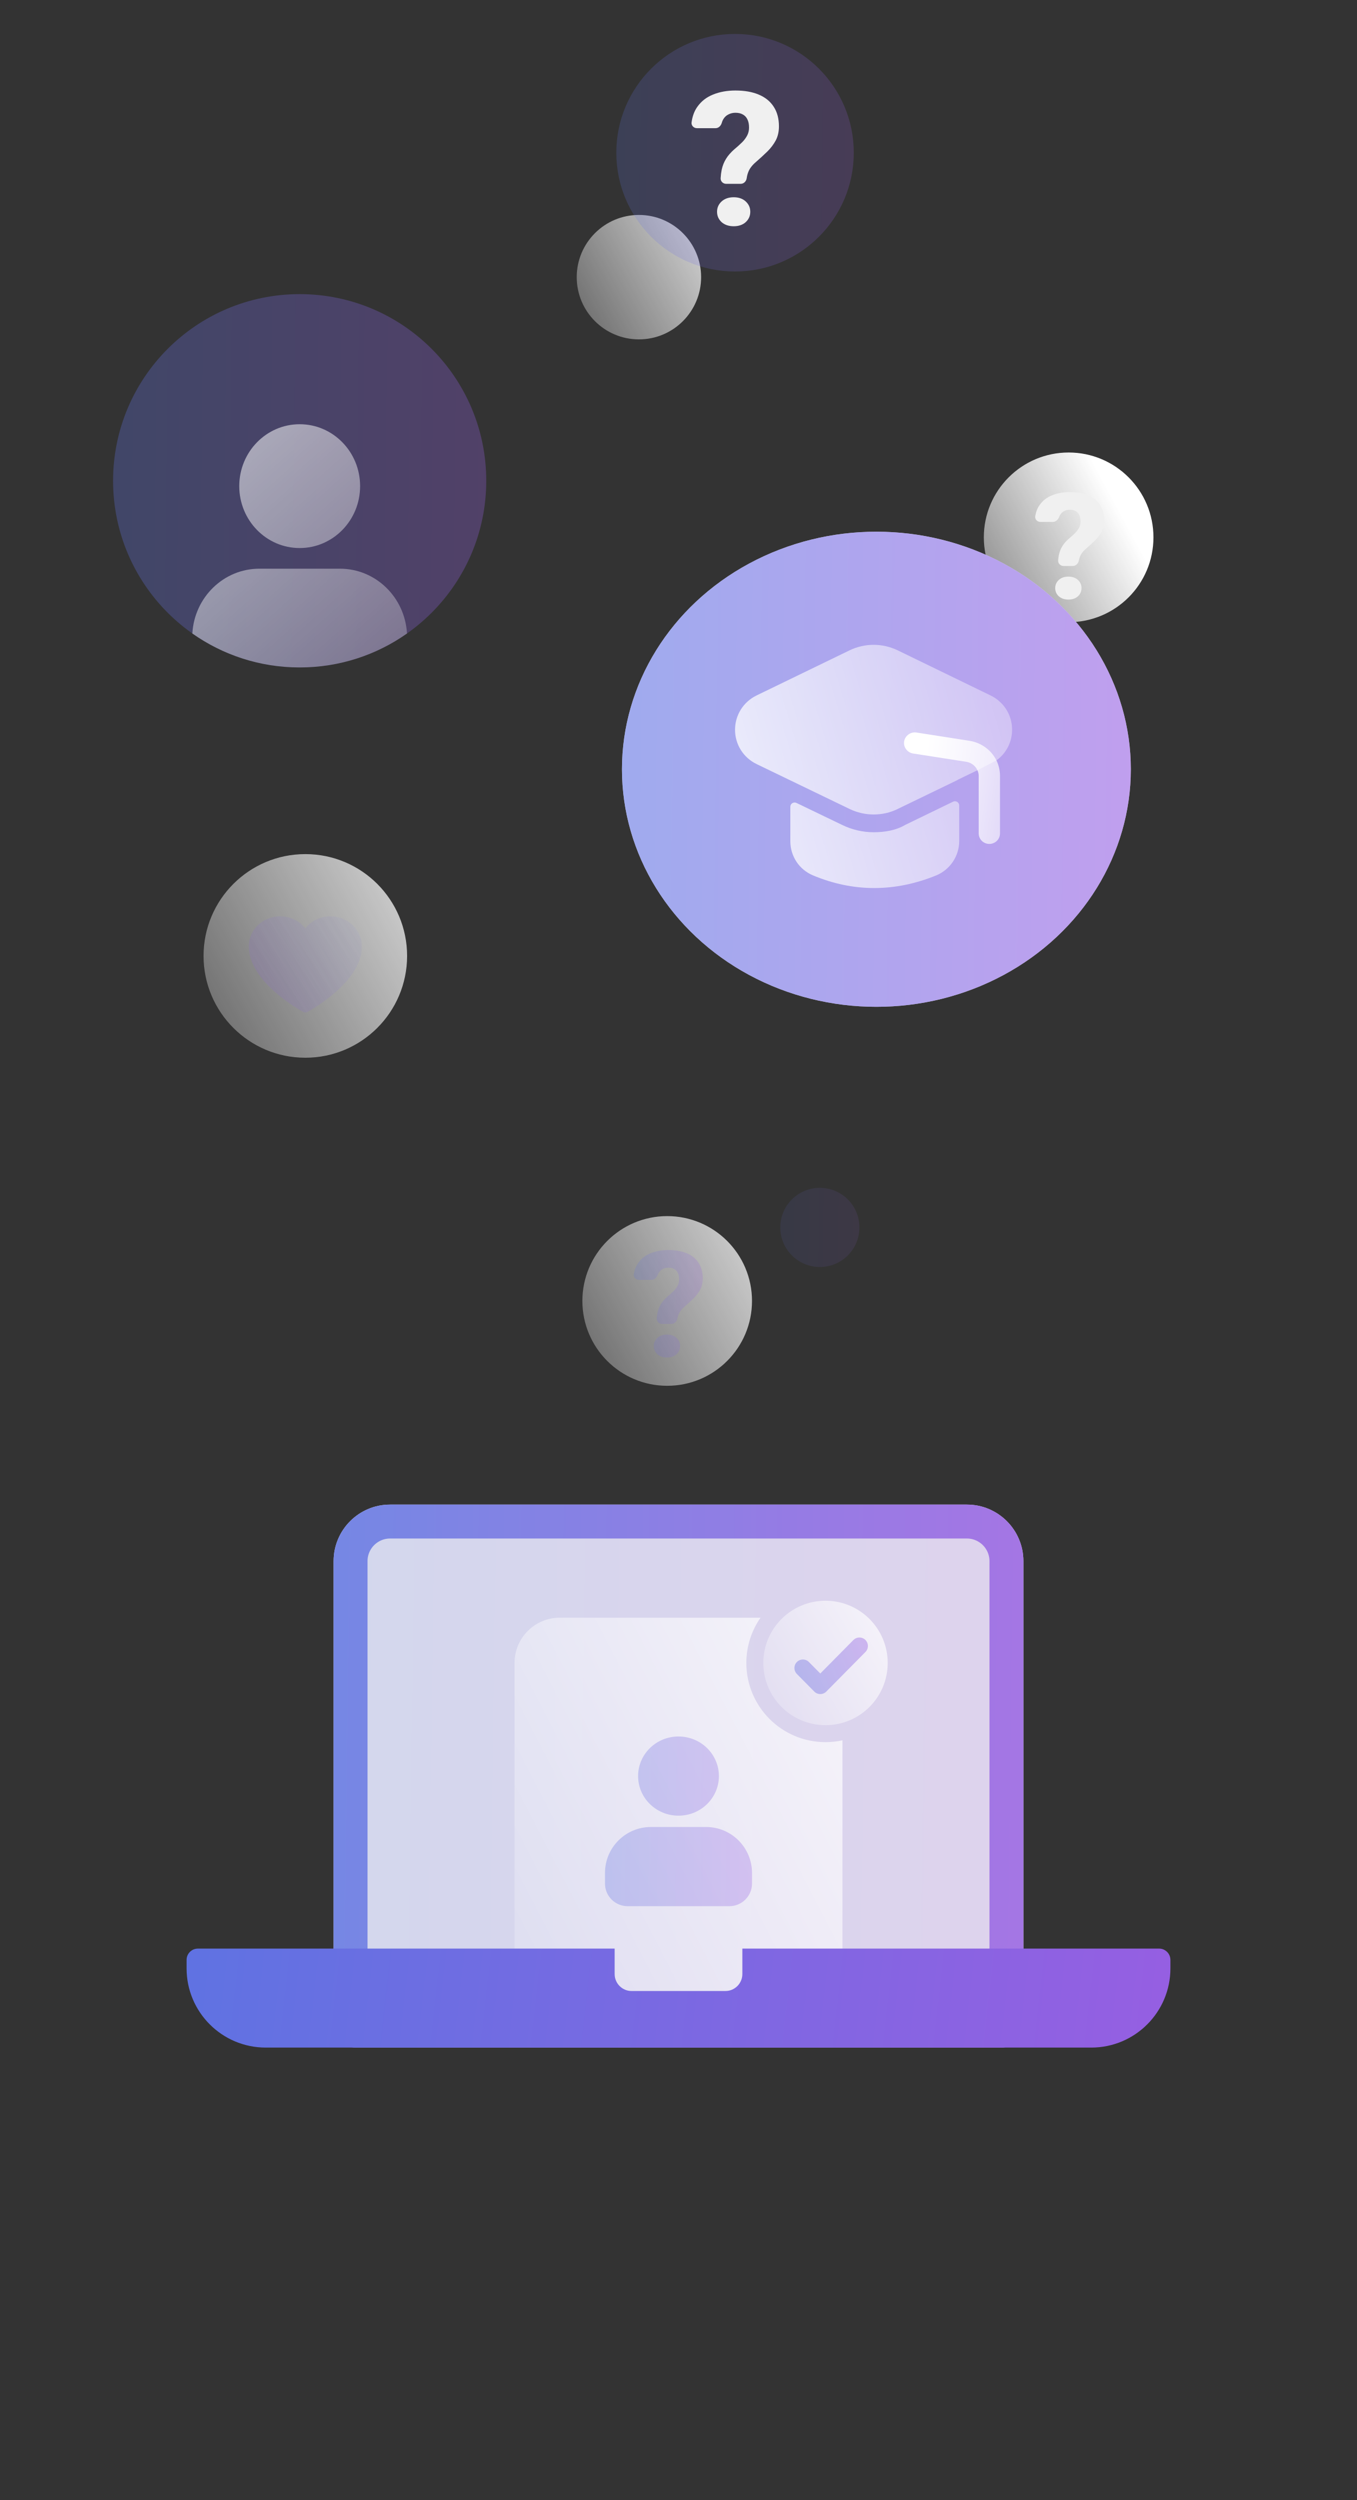 <svg width="240" height="442" viewBox="0 0 240 442" fill="none" xmlns="http://www.w3.org/2000/svg">
<rect x="0" y="0" width="240" height="442" fill="#333333" stroke="none"/>
<circle cx="54" cy="169" r="18" fill="url(#paint0_linear_11202_402)"/>
<path d="M58.444 162C57.582 162 56.731 162.192 55.96 162.561C55.188 162.93 54.517 163.465 54 164.125C53.3 163.233 52.325 162.574 51.212 162.242C50.099 161.909 48.905 161.92 47.799 162.273C46.693 162.625 45.73 163.302 45.049 164.206C44.367 165.111 44 166.197 44 167.312C44 173.679 53.25 178.699 53.639 178.911C53.749 178.971 53.874 179.001 54 179C54.127 179.002 54.251 178.971 54.361 178.911C56.065 177.959 57.662 176.844 59.13 175.582C62.361 172.802 64 170.022 64 167.312C64 165.904 63.415 164.552 62.373 163.556C61.331 162.56 59.918 162 58.444 162Z" fill="url(#paint1_linear_11202_402)" fill-opacity="0.2"/>
<path d="M59 276C59 270.477 63.477 266 69 266H171C176.523 266 181 270.477 181 276V358C181 360.209 179.209 362 177 362H63C60.791 362 59 360.209 59 358V276Z" fill="#F0F0F0"/>
<path d="M59 276C59 270.477 63.477 266 69 266H171C176.523 266 181 270.477 181 276V358C181 360.209 179.209 362 177 362H63C60.791 362 59 360.209 59 358V276Z" fill="url(#paint2_linear_11202_402)" fill-opacity="0.2"/>
<path d="M69 269H171C174.866 269 178 272.134 178 276V358C178 358.552 177.552 359 177 359H63C62.448 359 62 358.552 62 358V276C62 272.134 65.134 269 69 269Z" stroke="url(#paint3_linear_11202_402)" stroke-opacity="0.8" stroke-width="6"/>
<path fill-rule="evenodd" clip-rule="evenodd" d="M149 307.678C148.034 307.889 147.03 308 146 308C138.268 308 132 301.732 132 294C132 291.026 132.928 288.268 134.509 286H99C94.582 286 91 289.582 91 294V346C91 349.314 93.686 352 97 352H143C146.314 352 149 349.314 149 346V307.678Z" fill="url(#paint4_linear_11202_402)"/>
<circle cx="146" cy="294" r="11" fill="url(#paint5_linear_11202_402)"/>
<path opacity="0.4" d="M142 294.889L145.077 298L152 291" stroke="url(#paint6_linear_11202_402)" stroke-width="3" stroke-linecap="round" stroke-linejoin="round"/>
<path fill-rule="evenodd" clip-rule="evenodd" d="M108.707 344.5H35C33.895 344.5 33 345.395 33 346.5V348C33 355.732 39.268 362 47 362H193C200.732 362 207 355.732 207 348V346.5C207 345.395 206.105 344.5 205 344.5H131.293V349C131.293 350.657 129.949 352 128.293 352H111.707C110.05 352 108.707 350.657 108.707 349V344.5Z" fill="url(#paint7_linear_11202_402)"/>
<path opacity="0.3" fill-rule="evenodd" clip-rule="evenodd" d="M120 321C123.947 321 127.146 317.866 127.146 314C127.146 310.134 123.947 307 120 307C116.053 307 112.854 310.134 112.854 314C112.854 317.866 116.053 321 120 321ZM115.125 323C110.638 323 107 326.638 107 331.125V333C107 335.209 108.791 337 111 337H129C131.209 337 133 335.209 133 333V331.125C133 326.638 129.362 323 124.875 323H115.125Z" fill="url(#paint8_linear_11202_402)"/>
<circle cx="113" cy="49" r="11" fill="url(#paint9_linear_11202_402)"/>
<circle cx="145" cy="217" r="7" fill="url(#paint10_linear_11202_402)" fill-opacity="0.1"/>
<circle cx="189" cy="95" r="15" fill="url(#paint11_linear_11202_402)"/>
<path d="M190.812 99.081C190.71 99.619 190.281 100.062 189.734 100.062H188.107C187.555 100.062 187.1 99.614 187.145 99.064C187.174 98.709 187.219 98.382 187.28 98.083C187.405 97.513 187.609 97.002 187.894 96.551C188.178 96.091 188.56 95.653 189.04 95.236C189.458 94.887 189.823 94.559 190.134 94.253C190.445 93.938 190.685 93.614 190.854 93.282C191.023 92.95 191.107 92.588 191.107 92.197C191.107 91.729 191.032 91.346 190.881 91.048C190.738 90.741 190.525 90.511 190.24 90.358C189.965 90.197 189.618 90.116 189.2 90.116C188.854 90.116 188.529 90.192 188.227 90.345C187.925 90.49 187.68 90.72 187.494 91.035C187.441 91.124 187.394 91.222 187.355 91.327C187.166 91.831 186.76 92.273 186.221 92.273H184.022C183.461 92.273 183 91.809 183.092 91.256C183.219 90.489 183.478 89.832 183.867 89.286C184.418 88.502 185.156 87.928 186.08 87.562C187.014 87.187 188.054 87 189.2 87C190.472 87 191.561 87.192 192.467 87.575C193.383 87.958 194.081 88.524 194.561 89.273C195.05 90.022 195.294 90.937 195.294 92.018C195.294 92.759 195.147 93.41 194.854 93.972C194.561 94.525 194.17 95.044 193.681 95.53C193.192 96.006 192.65 96.504 192.054 97.023C191.547 97.458 191.201 97.909 191.014 98.377C190.927 98.59 190.86 98.825 190.812 99.081ZM186.627 103.97C186.627 103.399 186.84 102.918 187.267 102.527C187.703 102.135 188.267 101.94 188.96 101.94C189.654 101.94 190.214 102.135 190.64 102.527C191.067 102.918 191.281 103.399 191.281 103.97C191.281 104.549 191.067 105.034 190.64 105.425C190.214 105.808 189.654 106 188.96 106C188.267 106 187.703 105.808 187.267 105.425C186.84 105.034 186.627 104.549 186.627 103.97Z" fill="#F0F0F0"/>
<circle cx="118" cy="230" r="15" fill="url(#paint12_linear_11202_402)"/>
<path opacity="0.2" d="M119.812 233.081C119.71 233.619 119.281 234.062 118.734 234.062H117.107C116.555 234.062 116.1 233.614 116.145 233.063C116.174 232.709 116.219 232.382 116.28 232.083C116.405 231.513 116.609 231.002 116.894 230.551C117.178 230.091 117.56 229.653 118.04 229.236C118.458 228.887 118.823 228.559 119.134 228.253C119.445 227.938 119.685 227.614 119.854 227.282C120.023 226.95 120.107 226.588 120.107 226.197C120.107 225.729 120.032 225.346 119.881 225.048C119.738 224.741 119.525 224.511 119.24 224.358C118.965 224.196 118.618 224.116 118.2 224.116C117.854 224.116 117.529 224.192 117.227 224.345C116.925 224.49 116.68 224.72 116.494 225.035C116.441 225.124 116.394 225.222 116.355 225.327C116.166 225.831 115.76 226.274 115.221 226.274H113.022C112.461 226.274 112 225.809 112.092 225.256C112.219 224.489 112.478 223.832 112.867 223.286C113.418 222.502 114.156 221.928 115.08 221.562C116.014 221.187 117.054 221 118.2 221C119.472 221 120.561 221.192 121.467 221.575C122.383 221.958 123.081 222.524 123.561 223.273C124.05 224.022 124.294 224.937 124.294 226.018C124.294 226.759 124.147 227.41 123.854 227.972C123.561 228.525 123.17 229.044 122.681 229.53C122.192 230.006 121.65 230.504 121.054 231.024C120.547 231.458 120.201 231.909 120.014 232.377C119.927 232.59 119.86 232.825 119.812 233.081ZM115.627 237.97C115.627 237.399 115.84 236.918 116.267 236.527C116.703 236.135 117.267 235.94 117.96 235.94C118.654 235.94 119.214 236.135 119.64 236.527C120.067 236.918 120.281 237.399 120.281 237.97C120.281 238.549 120.067 239.034 119.64 239.425C119.214 239.808 118.654 240 117.96 240C117.267 240 116.703 239.808 116.267 239.425C115.84 239.034 115.627 238.549 115.627 237.97Z" fill="url(#paint13_linear_11202_402)"/>
<ellipse cx="155" cy="136" rx="45" ry="42" fill="white"/>
<ellipse cx="155" cy="136" rx="45" ry="42" fill="url(#paint14_linear_11202_402)" fill-opacity="0.6"/>
<path fill-rule="evenodd" clip-rule="evenodd" d="M130 129.022C130 131.613 131.458 133.93 133.796 135.076L150.264 143.023C151.621 143.671 153.054 143.995 154.513 143.995C155.992 143.995 157.442 143.677 158.761 143.023L169.22 137.966C169.273 137.949 169.314 137.919 169.359 137.885C169.378 137.871 169.399 137.856 169.421 137.842L172.866 136.172L176.234 134.428C177.969 133.183 179 131.19 179 128.998C179 126.407 177.542 124.09 175.179 122.944L158.761 114.972C156.046 113.676 152.954 113.676 150.264 114.972L133.821 122.944C131.458 124.09 130 126.432 130 129.022ZM139.781 142.624C139.781 142.072 140.364 141.71 140.865 141.952L148.882 145.814C150.667 146.686 152.578 147.135 154.514 147.135C156.448 147.135 158.462 146.814 160.145 145.814L168.563 141.732C169.064 141.489 169.648 141.85 169.648 142.403V148.679C169.648 151.345 168.039 153.736 165.601 154.758C161.93 156.253 158.26 157 154.614 157C150.969 157 147.348 156.253 143.778 154.758C141.34 153.736 139.781 151.37 139.781 148.729V142.624Z" fill="url(#paint15_linear_11202_402)"/>
<path fill-rule="evenodd" clip-rule="evenodd" d="M172.877 136.205C172.55 135.432 171.821 134.835 170.916 134.685L161.488 133.215C160.457 133.041 159.753 132.094 159.904 131.073C160.08 130.051 161.06 129.354 162.066 129.503L171.494 130.973C173.62 131.32 175.347 132.653 176.231 134.432L176.235 134.43C176.637 135.277 176.863 136.199 176.863 137.17V147.335C176.863 148.381 176.008 149.203 174.978 149.203C173.947 149.203 173.092 148.381 173.092 147.335V137.17C173.092 136.833 173.021 136.495 172.88 136.203L172.877 136.205Z" fill="url(#paint16_linear_11202_402)"/>
<circle cx="53" cy="85" r="33" fill="url(#paint17_linear_11202_402)" fill-opacity="0.3"/>
<path opacity="0.7" fill-rule="evenodd" clip-rule="evenodd" d="M71.98 111.999C66.612 115.78 60.065 118 53 118C45.935 118 39.388 115.78 34.02 111.999C34.376 105.609 39.547 100.541 45.875 100.541H60.125C66.453 100.541 71.624 105.609 71.98 111.999ZM63.69 85.946C63.69 91.991 58.905 96.892 53.003 96.892C47.1 96.892 42.315 91.991 42.315 85.946C42.315 79.901 47.1 75 53.003 75C58.905 75 63.69 79.901 63.69 85.946Z" fill="url(#paint18_linear_11202_402)"/>
<circle cx="130" cy="27" r="21" fill="url(#paint19_linear_11202_402)" fill-opacity="0.2"/>
<path d="M132.06 31.517C131.983 32.058 131.548 32.5 131.001 32.5H128.423C127.871 32.5 127.418 32.052 127.452 31.5C127.486 30.951 127.549 30.45 127.642 30C127.799 29.28 128.057 28.634 128.417 28.064C128.776 27.484 129.259 26.93 129.865 26.403C130.393 25.962 130.853 25.548 131.246 25.161C131.639 24.763 131.943 24.355 132.156 23.936C132.369 23.516 132.476 23.059 132.476 22.564C132.476 21.973 132.381 21.489 132.19 21.113C132.01 20.726 131.741 20.436 131.381 20.242C131.033 20.038 130.595 19.936 130.067 19.936C129.63 19.936 129.22 20.032 128.838 20.226C128.456 20.409 128.147 20.699 127.912 21.097C127.806 21.275 127.721 21.479 127.659 21.707C127.516 22.226 127.097 22.661 126.558 22.661H123.257C122.697 22.661 122.238 22.198 122.311 21.642C122.455 20.558 122.794 19.64 123.33 18.887C124.026 17.898 124.958 17.172 126.126 16.71C127.305 16.237 128.619 16 130.067 16C131.673 16 133.049 16.242 134.194 16.726C135.351 17.21 136.232 17.925 136.838 18.871C137.456 19.817 137.765 20.973 137.765 22.339C137.765 23.274 137.579 24.097 137.209 24.806C136.838 25.505 136.344 26.161 135.727 26.774C135.109 27.376 134.424 28.005 133.672 28.661C133.032 29.21 132.594 29.78 132.358 30.371C132.221 30.709 132.122 31.091 132.06 31.517ZM126.817 37.435C126.817 36.715 127.086 36.108 127.625 35.613C128.175 35.118 128.888 34.871 129.764 34.871C130.64 34.871 131.348 35.118 131.886 35.613C132.425 36.108 132.695 36.715 132.695 37.435C132.695 38.167 132.425 38.78 131.886 39.274C131.348 39.758 130.64 40 129.764 40C128.888 40 128.175 39.758 127.625 39.274C127.086 38.78 126.817 38.167 126.817 37.435Z" fill="#F0F0F0"/>
<defs>
<linearGradient id="paint0_linear_11202_402" x1="90.529" y1="134.565" x2="6.346" y2="180.875" gradientUnits="userSpaceOnUse">
<stop offset="0.056" stop-color="white"/>
<stop offset="1" stop-color="white" stop-opacity="0"/>
</linearGradient>
<linearGradient id="paint1_linear_11202_402" x1="81" y1="170" x2="50.234" y2="190.745" gradientUnits="userSpaceOnUse">
<stop stop-color="#5E73E2" stop-opacity="0"/>
<stop offset="1" stop-color="#985EE2"/>
</linearGradient>
<linearGradient id="paint2_linear_11202_402" x1="57.657" y1="312" x2="184.357" y2="313.704" gradientUnits="userSpaceOnUse">
<stop stop-color="#5E73E2"/>
<stop offset="1" stop-color="#985EE2"/>
</linearGradient>
<linearGradient id="paint3_linear_11202_402" x1="57.657" y1="312" x2="184.357" y2="313.704" gradientUnits="userSpaceOnUse">
<stop stop-color="#5E73E2"/>
<stop offset="1" stop-color="#985EE2"/>
</linearGradient>
<linearGradient id="paint4_linear_11202_402" x1="182.378" y1="259.098" x2="49.094" y2="328.157" gradientUnits="userSpaceOnUse">
<stop offset="0.056" stop-color="white"/>
<stop offset="1" stop-color="white" stop-opacity="0"/>
</linearGradient>
<linearGradient id="paint5_linear_11202_402" x1="169.661" y1="274.033" x2="122.075" y2="302.089" gradientUnits="userSpaceOnUse">
<stop offset="0.056" stop-color="white"/>
<stop offset="1" stop-color="white" stop-opacity="0"/>
</linearGradient>
<linearGradient id="paint6_linear_11202_402" x1="138.5" y1="298" x2="154.816" y2="291.047" gradientUnits="userSpaceOnUse">
<stop stop-color="#5E73E2"/>
<stop offset="1" stop-color="#985EE2"/>
</linearGradient>
<linearGradient id="paint7_linear_11202_402" x1="28.071" y1="353.25" x2="212.564" y2="374.16" gradientUnits="userSpaceOnUse">
<stop stop-color="#5E73E2"/>
<stop offset="1" stop-color="#985EE2"/>
</linearGradient>
<linearGradient id="paint8_linear_11202_402" x1="106.263" y1="322" x2="134.183" y2="322.276" gradientUnits="userSpaceOnUse">
<stop stop-color="#5E73E2"/>
<stop offset="1" stop-color="#985EE2"/>
</linearGradient>
<linearGradient id="paint9_linear_11202_402" x1="135.324" y1="27.956" x2="83.878" y2="56.257" gradientUnits="userSpaceOnUse">
<stop offset="0.056" stop-color="white"/>
<stop offset="1" stop-color="white" stop-opacity="0"/>
</linearGradient>
<linearGradient id="paint10_linear_11202_402" x1="137.603" y1="217" x2="152.636" y2="217.171" gradientUnits="userSpaceOnUse">
<stop stop-color="#5E73E2"/>
<stop offset="1" stop-color="#985EE2"/>
</linearGradient>
<linearGradient id="paint11_linear_11202_402" x1="195.207" y1="78.966" x2="148.829" y2="104.084" gradientUnits="userSpaceOnUse">
<stop offset="0.056" stop-color="white"/>
<stop offset="1" stop-color="white" stop-opacity="0"/>
</linearGradient>
<linearGradient id="paint12_linear_11202_402" x1="148.441" y1="201.304" x2="78.289" y2="239.896" gradientUnits="userSpaceOnUse">
<stop offset="0.056" stop-color="white"/>
<stop offset="1" stop-color="white" stop-opacity="0"/>
</linearGradient>
<linearGradient id="paint13_linear_11202_402" x1="111.652" y1="230.5" x2="124.854" y2="230.597" gradientUnits="userSpaceOnUse">
<stop stop-color="#5E73E2"/>
<stop offset="1" stop-color="#985EE2"/>
</linearGradient>
<linearGradient id="paint14_linear_11202_402" x1="107.45" y1="136" x2="204.089" y2="137.18" gradientUnits="userSpaceOnUse">
<stop stop-color="#5E73E2"/>
<stop offset="1" stop-color="#985EE2"/>
</linearGradient>
<linearGradient id="paint15_linear_11202_402" x1="216.5" y1="103.5" x2="95.771" y2="139.9" gradientUnits="userSpaceOnUse">
<stop stop-color="white" stop-opacity="0"/>
<stop offset="0.944" stop-color="white"/>
</linearGradient>
<linearGradient id="paint16_linear_11202_402" x1="161.491" y1="132.156" x2="202.277" y2="137.768" gradientUnits="userSpaceOnUse">
<stop offset="0.056" stop-color="white"/>
<stop offset="1" stop-color="white" stop-opacity="0"/>
</linearGradient>
<linearGradient id="paint17_linear_11202_402" x1="18.13" y1="85" x2="89" y2="85.808" gradientUnits="userSpaceOnUse">
<stop stop-color="#5E73E2"/>
<stop offset="1" stop-color="#985EE2"/>
</linearGradient>
<linearGradient id="paint18_linear_11202_402" x1="-2.5" y1="73" x2="81.232" y2="167.008" gradientUnits="userSpaceOnUse">
<stop offset="0.056" stop-color="white"/>
<stop offset="1" stop-color="white" stop-opacity="0"/>
</linearGradient>
<linearGradient id="paint19_linear_11202_402" x1="107.81" y1="27" x2="152.909" y2="27.514" gradientUnits="userSpaceOnUse">
<stop stop-color="#5E73E2"/>
<stop offset="1" stop-color="#985EE2"/>
</linearGradient>
</defs>
</svg>
